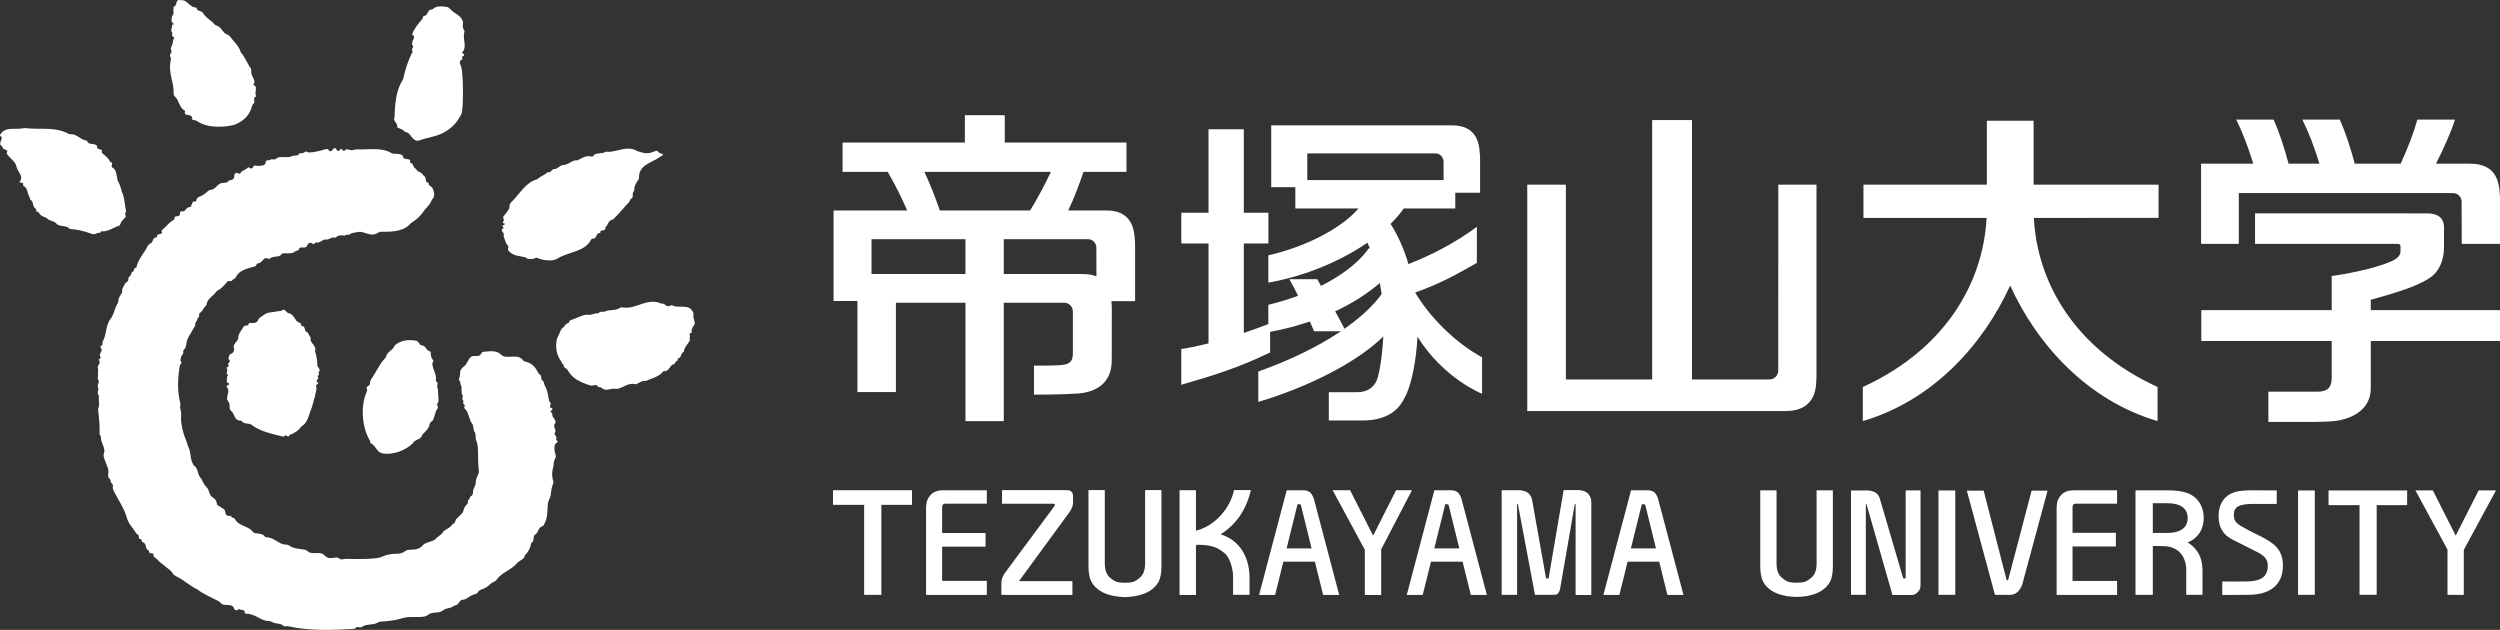<?xml version="1.0" encoding="UTF-8"?>
<svg id="_レイヤー_1" data-name=" レイヤー 1" xmlns="http://www.w3.org/2000/svg" version="1.1" viewBox="0 0 215.572 54.31">
  <rect x="0" y="0" width="215.572" height="54.31" fill="#333333" stroke="none"/>
  <defs>
    <style>
      .cls-1 {
        fill: #fff;
        stroke-width: 0px;
      }
    </style>
  </defs>
  <path class="cls-1" d="M47.985,37.961c-.032-.025-.044-.084-.017-.148.088-.195-.256-.343-.121-.508.048-.066.07-.167.04-.238-.082-.203-.186-.402.008-.598.076-.299-.312-.479-.271-.734.023-.12-.066-.143-.11-.181-.127-.115.117-.165.125-.296.003-.053-.056-.082-.114-.092-.251-.076.064-.308-.08-.461-.059-.045-.095-.132-.107-.189-.039-.274-.124-.694-.186-.894-.112-.251-.202-.403-.24-.563-.017-.093-.054-.192-.105-.228-.228-.119-.052-.403-.256-.537-.06-.037-.113-.08-.131-.129-.207-.416-.507-.855-1.086-.974-.101,0-.173-.064-.221-.113-.483-.645-1.322-.081-1.846-.44-.439-.475-.992-.354-1.571-.304-.099.018-.182.07-.235.206-.127.28-.611.063-.841.221-.316.27-.316.653-.685.892-.139.157-.269.259-.269.54.043.261-.209.543,0,.696.057.062.022.109.028.183.004.08.05.136.075.174.093.267-.044.53.096.791.112.108-.057.317.031.459.039.041.109.098.058.159-.045.069-.026.13.07.222.097.095.037.174.006.233-.025.06.075.163.119.2.111.099.145.228.197.358.051.18.144.367.193.52.032.129.059.206.148.315.204.224.072.574.272.794.087.185.021.409.091.631.04.132.122.324.148.578.047.666.003,1.462.099,2.119.011.258-.282.635-.269.894.04.288-.215.611-.215.735-.047.18.008.454-.208.532-.063.028-.089.09-.099.171-.015.081-.165.155-.165.273,0,.113.032.181-.148.334-.134.144-.203.337-.239.498-.022.112-.083.15-.123.212l-.501.501c-.078.143-.084.347-.251.397-.079.038-.12.119-.204.208-.188.206-.562.285-.714.558-.125.208-.448.333-.598.535-.079.085-.198.14-.303.181-.284.083-.66.19-.793.357-.515.592-1.131.254-1.491.488-.666.491-.913.008-2.112.537-.401.165-1.74.19-2.786.158-.226-.021-.467.013-.573.04-.258.049-.234-.236-.667-.142-.362.034-.558.124-.945-.285-.323-.254-1.015.027-1.316-.237-.117-.109-.269-.17-.409-.188-.466-.082-.829-.069-1.195-.315-.089-.06-.168-.106-.316-.102-.662-.031-.985-.619-1.677-.636-.083.006-.13-.045-.18-.106-.18-.225-.521-.198-.805-.248-.124-.016-.148-.08-.246-.182-.35-.408-1.037-.435-1.388-.878-.181-.324-.261-.258-.332-.279-.086-.045-.064-.161-.203-.158-.581.086-.226-.569-.674-.653-.086-.024-.093-.116-.188-.152-.097-.044-.241-.104-.251-.186-.039-.237-.096-.408-.265-.52-.156-.093-.252-.192-.312-.296-.107-.171-.141-.443-.229-.543-.156-.188-.322-.365-.411-.57-.086-.191-.148-.289-.226-.384-.24-.283-.167-.764-.527-1.018-.185-.202-.288-.566-.327-1.007-.029-.178-.061-.366-.121-.475-.118-.251-.171-.543-.307-.845-.176-.447-.42-1.256-.374-1.974.019-.263-.005-.373-.04-.494-.035-.111-.064-.299-.035-.356.029-.058.029-.176.006-.26-.271-1.02-.221-2.077-.048-3.192.037-.179.211-.241.155-.312-.155-.154-.071-.332-.026-.479.039-.096.047-.112.144-.241.096-.134-.01-.202.032-.282l.162-.223c.061-.098.083-.172.097-.309.052-.588.401-.938.686-1.488.051-.071.095-.137.088-.26-.009-.147.095-.245.122-.283.061-.064.028-.181.121-.273.093-.085.115-.155.096-.215-.027-.082.012-.181.077-.215.218-.128.263-.392.454-.551.087-.083.118-.166.127-.245.048-.394.545-.656.795-.994.066-.079.096-.125.189-.163.321-.153.527-.464.775-.713.069-.066.129-.094.262-.066.138.035.204-.14.285-.172.084-.031.148-.065.203-.178.31-.613.972-.73,1.615-.91.127-.044.133-.128.171-.191.033-.069.089-.082.171-.091.322-.027.457-.632.807-.392.065.05.15.011.231-.058.202-.167.616-.06.842-.231.095-.094.147-.176.287-.179.385-.008.742.076,1.036-.197.06-.032.135-.016.199-.045.073-.034.041-.129.13-.199.209-.182.534.133.696-.299.067-.167.262-.207.396-.113.039.038.108.123.2.018.09-.112.154-.114.301-.086.161-.028.324-.157.484-.238.092-.039.169-.023.284-.023.213-.016.434-.235.628-.17.065.015.132.014.177-.041.154-.154.416-.194.633-.13.069.021.098.01.17-.041.096-.076.234.017.347-.059.185-.162.442-.143.646-.194.128-.037.34-.042.473,0,.429.118.831.324,1.216.11.12-.057.221-.147.393-.147.596-.005,1.798.051,2.422-.606.113-.111.173-.181.306-.256.325-.198.669-.543.865-.804.16-.304.481-.527.651-.834.094-.19.1-.244.197-.349.226-.254.1-.676-.028-.925-.04-.105-.19-.152-.274-.238-.053-.048-.033-.138-.058-.194-.03-.061-.128-.029-.174-.083-.1-.143-.038-.385-.196-.519-.075-.033-.124-.102-.148-.157-.082-.138-.323-.182-.441-.295-.071-.054-.098-.154-.169-.191-.259-.133-.135-.39-.391-.481-.062-.026-.1-.052-.08-.119.094-.327-.508-.116-.59-.368-.021-.075-.066-.198-.132-.219-.146-.056-.324-.089-.492-.089-.094,0-.294-.002-.37-.049-.893-.538-2.002-.286-3.017-.326-.145,0-.232.04-.333.065-.202.049-.419-.135-.601-.052-.146.127-.178.162-.243.082-.044-.064-.08-.136-.159-.131-.13.02-.128.174-.289.174-.105-.015-.085-.138-.165-.214-.186-.172-.284.232-.489.242-.072,0-.115-.091-.175-.158-.071-.071-.2-.032-.298-.008-.429.147-.812.213-1.189.261-.121,0-.248.016-.341-.051-.058-.051-.139-.035-.219.04-.102.066-.234.105-.348.076-.062-.03-.1.022-.127.067-.059.132-.23.146-.358.14-.213-.003-.28.11-.545.128l-.78.006c-.201.016-.401.291-.575.191-.059-.037-.136-.013-.197.035-.158.1-.447-.045-.418.253,0,.073-.054.153-.189.221-.216.055-.492.072-.725.029-.065-.01-.131.007-.145.071-.022.099-.093.176-.187.176-.157,0-.193-.201-.336-.03-.183.179-.506.214-.571.416-.129.187-.229-.066-.402,0-.127.051-.148.187-.148.285-.006.109-.024.164-.083.229-.078.06-.167.1-.275.105-.059.004-.132.041-.176.126-.144.169-.517.047-.747.204-.237.144-.445.503-.75.506-.128.015-.255.111-.374.23-.218.186-.381.265-.668.399-.094.042-.168.123-.179.209-.013.056-.027.108-.062.145-.034.049-.116.037-.195.029-.166.003-.13.46-.329.479-.395,0-.31.461-.713.357-.084-.007-.142.09-.13.171.023.227-.166.273-.358.273-.084.008-.127.092-.127.192,0,.089-.083.128-.206.198-.279.163-.538.542-.828.76-.067.047-.071.108-.052.166.125.295-.45.133-.404.379.008.068-.032.112-.12.123-.301.045-.191.413-.474.528-.104.046-.166.118-.229.222-.281.597-.832,1.14-.943,1.781-.042.119-.254.099-.23.238.007.032-.003.09-.032.114-.035.046-.087.088-.144.115-.034.026-.058.051-.052.094.028.206-.312.29-.254.52.004.056-.006.115-.047.153-.028.034-.074.073-.118.095-.056.032-.091.082-.123.133-.115.219-.285.413-.247.681.004.073-.036.143-.091.219-.136.177-.236.392-.244.583,0,.092-.022.168-.063.217-.304.484-.267.921-.66,1.402-.391.605-.279,1.28-.612,1.86-.027.043-.061.098-.016.205s-.335.255-.128.4c.047.045.059.157.021.255-.078.169-.209.324-.089.47.029.039.04.111-.007.131l-.139.134c.279.279-.168.466-.068.724.037.081.037.165.017.28-.026.188.02.359-.018.521-.022.088-.017.122.021.18.172.191-.097.428-.016.654.046.09.058.155.021.264-.039.145-.065.276.025.408.049.059.054.134.036.246-.036.237.076.616-.018.805-.038.096-.068.225-.031.358.049.606.144,1.167.109,1.872-.002.085.013.155.071.226.056.083.043.132.054.245.016.438.421.842.252,1.292-.04.075-.062.251.074.564.123.342.17.413.298.791.057.213-.086.669.089.803.061.056.136.122.118.185-.017.07.018.145.054.191.098.095.197.209.132.34-.038.07.059.361.177.545.336.661.778,1.261.989,1.987.171.677.52.931.811,1.409.041.079.071.133.187.176.066.054.093.163.095.273-.002.048-.008.104.077.104h.059c.059.022.09.105.105.17.009.066.06.132.17.155.257.156.086.457.371.648.066.026.082.093.093.163.036.198.449-.01.376.292-.004.061.05.122.107.169.231.124.353.37.589.518.108.06.172.141.314.248.206.202.466.301.635.593.038.099.205.217.292.257.654.299,1.192.833,1.835,1.14.584.436,1.225.695,1.848,1.017.052.028.127.085.234.209.283.267.925-.084,1.09.417.025.06.089.158.143.158.184.004.309-.184.438-.041.031.036.13-.028.248.036.121.073.047.301.218.301.792-.009,1.243.628,1.975.637.058,0,.171.025.256.074.335.212.7.049,1.002.352.085.068.214-.022.424.027,1.739.379,3.62.335,5.538.224.101-.011.188-.017.248-.089.111-.135.227-.064.381-.048.073.003.124-.007.232-.087.343-.206.821-.119,1.176-.269.106-.059.24-.127.354-.137.657-.048,1.265-.106,1.75-.26.671-.241,1.308-.082,1.988-.172.145-.016.271-.084.376-.173.343-.273.94-.09,1.234-.336.27-.259.647-.169.91-.377.076-.049.16-.083.249-.104.271-.051.297-.499.615-.468.357-.042.497-.299.824-.408.14-.087.382-.062.472-.272.152-.237.465-.235.603-.334.299-.146.436-.386.694-.501.135-.071.205-.085.283-.19.44-.67,1.269-.838,1.745-1.423.161-.193.391-.264.583-.443.045-.05.086-.094.086-.146,0-.045.018-.118.084-.163.214-.208.417-.571.467-.874.01-.096.038-.165.094-.188.252-.185.016-.553.33-.71.242-.222.212-.512.467-.634.079-.045.161-.076.21-.14.386-.631.307-1.225.365-1.829.01-.16.079-.311.117-.39.224-.438.112-.849.308-1.27.053-.115.068-.211.047-.29-.123-.36-.131-.724-.047-1.084.053-.17.081-.296.068-.404,0-.191.093-.386.16-.538.046-.09.046-.175.011-.274-.037-.107-.062-.201-.078-.286-.029-.162-.019-.322-.005-.479.005-.152.156-.218.233-.314.083-.098-.041-.139-.071-.169Z"/>
  <path class="cls-1" d="M27.362,31.402c-.01-.337-.075-.725-.178-1.056-.029-.087-.015-.117,0-.163.067-.283-.247-.517-.389-.786-.026-.037-.026-.088-.01-.138.039-.225-.164-.341-.216-.525-.005-.04-.043-.074-.07-.081-.314-.085-.119-.569-.477-.536-.026-.011-.052-.021-.047-.052.045-.226-.255-.246-.416-.401-.169-.286-.375-.632-.67-.658-.045-.003-.084-.025-.112-.053l-.237-.236c-.082-.064-.215.061-.307.083l-1.128.173c-.111.029-.208.09-.27.13-.215.16-.543.298-.61.56-.16.25-.488.182-.704.186-.043,0-.076.035-.082.087-.018.159-.203.128-.334.159-.056.006-.096.056-.117.106-.153.295-.433.542-.441.886-.004.069,0,.151-.057.224-.154.235-.438.449-.308.742.023.043.007.13-.012.178-.052.132-.123.254-.263.289-.05.015-.088.025-.105.078-.054.144-.159.306-.054.419.034.029.071.081.066.138-.012.084-.081.126-.145.189-.024.025,0,.066.024.113.067.149-.05.184-.136.229-.026.01-.032.055,0,.077.146.174-.148.427.071.535.035.028.035.063.013.084-.128.144-.027.379-.092.493-.012.029-.004.078.023.098l.14.068c.032.018.062.055.041.09-.064.115-.318.136-.189.259.331.352-.129.821.062,1.136.311.38.059.648.264.871.385.268.263.878.846.87.048,0,.09.016.12.055.166.246.525.167.77.27.807.623,1.862.825,2.774,1.052.048.012.097.004.116-.03.089-.139.205-.043.308.019.045.023.085-.016.106-.054.054-.086.1-.132.169-.132.034,0,.068-.005.099-.023.286-.173.548-.308.712-.557.03-.038.059-.08.103-.108.473-.29.592-.84.751-1.306.179-.387.252-.844.39-1.261.022-.299.214-.642.101-.878-.02-.035-.02-.076.013-.105.028-.026.116-.09.156-.132.042-.028.036-.081,0-.091-.358-.095.15-.308-.024-.498-.034-.029-.013-.077.028-.099l.061-.06c.026-.039.019-.133-.023-.184-.013-.012-.013-.033.003-.055.293-.234-.189-.423-.107-.688Z"/>
  <path class="cls-1" d="M37.817,34.539l-.045-.777c-.012-.154-.035-.287-.063-.366-.051-.165.128-.364-.073-.493-.057-.037-.064-.077-.057-.141.096-.489-.278-.887-.294-1.398-.003-.044-.009-.102.044-.147.05-.042.069-.132.002-.186-.155-.153-.188-.383-.19-.572v-.008c0-.095-.043-.159-.11-.173-.302-.064-.335-.525-.685-.492-.088-.014-.118-.069-.236-.233-.122-.165-.217-.162-.31-.186-.593-.106-1.241.003-1.668.34-.082.054-.128.144-.189.249-.175.271-.515.399-.632.72-.033.092-.049.164-.148.262-.499.539-.735,1.182-1.177,1.791-.054.097-.097.246-.087.344.02.228-.393.218-.271.451.038.062.031.158-.011.272-.547,1.239-.402,3.009.243,4.135.047.072.081.162.072.225-.02.073.096.089.191.154.238.207.34.453.566.663.051.033.182.093.284.121,1.016.167,1.984-.284,2.616-.854.156-.336.607-.317.757-.595.039-.094.086-.189.137-.239.213-.192.485-.478.538-.718.022-.193.076-.241.135-.298.056-.044.159-.109.193-.2.084-.202.132-.362.184-.556.041-.138.108-.302.172-.367.162-.144-.099-.337.019-.489.062-.075.093-.144.093-.239Z"/>
  <path class="cls-1" d="M14.704,4.914c.03.053.05.18.008.323-.208,1.144.285,1.754.264,2.838-.013.08.037.206.11.26h.009c.361.331.38.981.806,1.18.049.027.063.066.049.14-.123.382.485.125.63.478l-.035.094c-.038.046.101.136.241.138.073-.002.167.051.237.095.919.621,2.368.517,3.184.302.744-.296,1.207-.715,1.455-1.394.098-.368.13-.369.227-.46.146-.181-.114-.399.129-.553.065-.03.097-.067.052-.104-.105-.234.036-.501-.013-.747-.014-.058-.144-.154-.179-.166-.031,0-.057-.013-.031-.05.298-.314-.195-.674-.185-1.077l-.002-.015c0-.124.026-.232-.054-.333-.338-.469-.465-.94-.853-1.364-.102-.492-.623-.938-.934-1.366-.079-.086-.15-.142-.236-.154-.379-.137-.493-.65-.885-.768-.091-.019-.138-.056-.182-.097-.33-.385-.787-.578-1.021-1.011-.161-.186-.503-.127-.538-.392-.009-.039-.047-.07-.108-.07-.508-.007-.725-.706-1.257-.617-.506-.146-.282.423-.549.52-.041.037-.07.044-.075.082v.078c-.056.199.088.467-.124.679-.048.253-.149.427.105.648.032.036.014.09-.022.09-.042,0-.09,0-.09.062.036.211-.168.424-.007.615.055.044.037.09.014.143-.048.109.017.17.091.233.067.058.123.118.071.168-.052.052-.087.094-.086.169-.006.212-.096.398-.171.593-.024.068-.028.133.005.201.143.238-.224.399-.05.609Z"/>
  <path class="cls-1" d="M34.286,10.998c.209.116.503.157.622.377.551.017.593.865,1.215.747.637-.252,1.361-.309,1.97-.607.766-.36,1.306-.892,1.703-1.704.194-.65.139-3.315,0-3.948-.031-.251-.356-.575.069-.742,0-.065.016-.167-.069-.212.069-.035.175-.059.209-.123.026-.072-.008-.12-.061-.151-.055-.039-.113-.087-.079-.136.455-.493-.016-1.141.181-1.734.013-.057.015-.111-.021-.146-.112-.145-.138-.349-.116-.519.04-.135.02-.209-.013-.303-.197-.537-.749-.614-1.091-1.033-.077-.081-.128-.122-.215-.153-.47-.073-.952-.121-1.23.137-.075.069-.095.064-.183.077-.338.041-.269.51-.61.555-.054.006-.094.031-.099.101-.012.093-.044.179-.128.243-.238.293-.626.732-.789,1.193-.028.045-.005.099.038.119h.017c.175.085.091.331-.017.446.009.135-.144.333,0,.447.039.025.044.09.029.12-.068.142-.151.28-.03.402-.389.73-.653,1.541-.823,2.374-.669,1.02-.696,2.225-.751,3.327-.155.266.249.425.233.715,0,.05,0,.112.038.131Z"/>
  <path class="cls-1" d="M8.582,20.089c.116-.007.073-.163.207-.146.485.064.978-.329,1.493-.485.177-.146-.019-.195.548-.738.081-.091-.114-.223-.002-.395.037-.071.044-.18.015-.248-.053-.239-.117-.923-.222-1.262-.217-.467-.184-.78-.47-1.214-.07-.271-.085-.669-.24-.962-.07-.104-.126-.134-.196-.175-.258-.129.149-.421-.179-.488-.06-.01-.066-.05-.087-.102-.094-.22-.357-.445-.618-.649-.055-.045-.081-.116-.052-.167.121-.223-.336-.11-.399-.326.027-.473-.67-.161-.837-.514-.031-.071-.089-.106-.13-.109-.475-.068-.74-.517-1.259-.533-.107,0-.176-.009-.23-.032-1.115-.632-2.442-.353-3.663-.488-.127-.021-.188-.011-.274.006-.75.142-1.591-.18-1.98.58-.025.048.024.109.068.124.034.02.078.033.076.09.009.239-.321.6.011.73.046.017.046.067.048.102.032.271.555.163.386.47-.031.03-.017.085.008.124.287.422.755.64.834,1.153.143.443.609.793.268,1.202-.1.121.167.094.285.173.036.021.03.06.004.112-.008.024-.024.049-.004.082.439.205.332.679.573,1.032.033.043.033.092.033.138,0,.04.036.066.079.089.241.168.106.547.397.737.044.039.066.077.06.138-.016.039-.025.093.006.104l.101.018c.05,0,.093.05.129.107.176.305.444.318.638.421.194.278.716.237.905.552.29.21.761.097,1.012.318.033.051.108.095.21.095.55.044,1.17.18,1.7.389.156.073.365.073.514-.019.099-.086.178-.034.234-.034Z"/>
  <path class="cls-1" d="M43.435,20.292c-.019.087,0,.128.043.208.086.228.109.465.322.675.085.087-.043.273.019.401.422.56,1.09.471,1.583.655.034.029.076.089.136.099.201-.025.443.059.609-.086.038-.029.108-.025.152-.016.523.229,1.254.332,1.73.092.938-.62,2.367-.564,2.934-1.642.022-.043.074-.112.133-.105.4.053.258-.516.67-.485-.041-.368.302-.09.43-.347.034-.048-.018-.122.006-.155.222-.144.212-.453.418-.554.14-.123.187-.062.257-.12.567-.552.88-.978,1.36-1.481.085-.086.085-.236.161-.277.295-.148.067-.439.217-.61.052-.052.078-.106.075-.164-.015-.255.121-.547.273-.766.078-.085.133-.199.137-.293-.019-1.145,1.099-1.261,1.833-1.808l.195-.11c.12-.132-.121-.161-.204-.178-.115-.085-.172-.112-.213-.185-.057-.107-.339.051-.519.102-.428.162-.893.015-1.295-.138-.845-.525-1.923.225-2.648.069-.285.225-.923.067-1.062.333-.04.083-.121.107-.224.088-.44-.102-.767.119-1.166.332-.423-.074-.791.411-1.291.411-.323.083-.465.379-.749.338-.257.073-.237.351-.538.269-.225.246-.664.372-.892.612-.962.246-1.444,1.166-2.142,1.878-.126.111-.243.243-.243.364,0,.125-.015.258-.044.309-.19.257-.256.407-.482.64-.035.057-.043.095-.015.16.077.12.055.259-.065.389-.019.056.244.052.198.143l-.198.119c-.094.08.18.165.078.215-.389.205.114.35.021.619h0Z"/>
  <path class="cls-1" d="M59.791,27.092c.013-.038.012-.084-.016-.14-.356-.824-1.215-.318-1.766-.609-.071-.031-.14-.031-.189-.007-.073.063-.169.088-.297.053-.183-.071-.237-.222-.379-.201-.055.002-.096.002-.142-.021-1.228-.521-2.149.532-3.307.346-.062-.021-.18-.003-.255.044-.338.231-.801.142-1.191.258-.14.146-.494-.017-.589.146-.03.043-.067.047-.116.057-.269-.01-.397.097-.727.139-.369-.096-.863.171-1.157.269-.201.153-.598.114-.609.411-.311.064-.341.304-.521.425-.053.04-.133.127-.156.177-.119.261-.227.549-.346.757-.173.788-.027,1.457.409,2.041.045.061-.013.077.056.14l.106.085c.055.053-.028.155.055.2l.195.143c.052.035.082.062.108.107v.014c.369.695,1.076,1.021,1.813,1.271.085.017.126.038.204.053.119.035.497-.177.581.083.038.091.169,0,.287.091.434.382.747.046,1.22.098.088.009.186.013.311-.025.488-.163.852-.488,1.376-.377.042.01.091.02.142-.005.23-.096.472-.313.701-.27.046.014.069.014.107,0,.504-.231,1.11-.341,1.46-.79.018-.035.064-.058.11-.05.288.053.467-.29.637-.506.028-.027.052-.059.113-.068.243-.014.149-.242.357-.32.031-.013.06-.028.068-.052v-.11c.005-.034.043-.043.071-.063.259-.079.169-.391.387-.513.05-.018.073-.047.082-.118.036-.333.319-.57.48-.86.071-.101-.049-.245.019-.319.038-.044.005-.156-.019-.219-.039-.121.071-.103.144-.157.049-.025.042-.073.032-.123-.034-.212.151-.427.249-.633.03-.073.02-.126.01-.18-.069-.188-.124-.46-.108-.672Z"/>
  <path class="cls-1" d="M92.391,42.403c-.078-.072-.132-.105-.189-.116-.034-.009-.1-.021-.155-.021h-5.644v1.171h4.467c.093,0,.117.118.07.181l-4.309,5.813c-.085.12-.182.31-.221.43-.04.111-.064.291-.064.424v1.008l.484.005h5.643v-1.19h-4.596l.014-.034,4.352-5.948c.087-.118.179-.314.219-.425.045-.116.065-.304.065-.425v-.458c0-.03-.009-.131-.009-.166-.013-.07-.051-.172-.127-.249Z"/>
  <path class="cls-1" d="M100.148,42.256h-1.406v6.38c0,.396-.107.891-.46,1.181-.359.294-.534.434-1.275.434-.747,0-.922-.14-1.282-.434-.354-.29-.46-.785-.46-1.181v-6.38h-1.407v5.785c0,.967-.045,1.754.383,2.335.501.666,1.189.885,1.836,1.02.238.044.727.096.93.096.194,0,.688-.052.92-.096.649-.135,1.345-.354,1.844-1.02.43-.581.377-1.368.377-2.335,0,0,0-5.785,0-5.785Z"/>
  <polygon class="cls-1" points="120.387 42.268 118.402 46.187 116.415 42.268 114.911 42.268 117.688 47.405 117.688 51.306 119.098 51.306 119.098 47.368 121.752 42.273 120.387 42.268"/>
  <polygon class="cls-1" points="71.829 43.532 74.514 43.532 74.514 51.294 75.999 51.294 75.999 43.532 78.642 43.532 78.642 42.272 71.829 42.272 71.829 43.532"/>
  <path class="cls-1" d="M80.922,42.31c-.221.045-.486.145-.699.399-.205.243-.28.422-.315.601-.024.1-.055.329-.055.504v7.455l.011.03h5.228v-1.214h-3.721l-.133-.006v-2.942h3.745v-1.178h-3.745v-2.212c0-.231.115-.317.283-.317h3.571v-1.156h-3.731c-.093,0-.363.018-.44.036h.001Z"/>
  <path class="cls-1" d="M113.107,42.62c-.099-.157-.273-.282-.519-.331-.062-.012-.129-.014-.193-.014h-1.443l-2.382,9.023h1.383l.707-2.864h2.722l.71,2.865h1.386l-2.178-8.262c-.037-.119-.125-.328-.193-.417ZM110.944,47.287l.939-3.803.117-.004.099.005c.026,0,.07.026.078.082l.921,3.72h-2.155,0Z"/>
  <path class="cls-1" d="M125.846,42.62c-.11-.157-.281-.282-.526-.331-.061-.012-.136-.014-.192-.014h-1.443l-2.38,9.023h1.374l.713-2.864h2.727l.708,2.865h1.383l-2.183-8.262c-.03-.119-.122-.328-.181-.417ZM123.677,47.287l.947-3.803.108-.004.096.005c.035,0,.075.026.089.082l.919,3.72h-2.159Z"/>
  <path class="cls-1" d="M142.8,42.62c-.108-.157-.278-.282-.527-.331-.052-.012-.127-.014-.189-.014h-1.441l-2.383,9.023h1.378l.708-2.864h2.727l.705,2.865h1.387l-2.185-8.262c-.027-.119-.119-.328-.181-.417h0ZM140.63,47.287l.941-3.803.12-.004.096.005c.031,0,.07.026.089.082l.916,3.72h-2.162Z"/>
  <path class="cls-1" d="M136.777,42.438c-.129-.08-.233-.113-.466-.163-.034-.003-.145-.015-.202-.015h-.351l-.926-.004-1.288,7.551c-.012.059-.04.08-.061.08l-.113-.007c-.021,0-.06-.017-.069-.078l-1.197-6.73c-.035-.149-.086-.263-.151-.354-.07-.095-.1-.135-.19-.208-.103-.09-.223-.14-.458-.204-.078-.015-.24-.039-.315-.039h-1.49l-.013.033v8.994h1.329v-7.782c0-.081.053-.088.075-.015l1.459,7.745.003.049h1.681c.045,0,.103-.003.154-.018.099-.029.168-.107.229-.211.054-.098.082-.164.109-.286l1.258-7.281c.012-.062.078-.087.078.017v7.792h1.353v-8.033c0-.179-.074-.407-.144-.519-.07-.124-.132-.213-.294-.314h0Z"/>
  <path class="cls-1" d="M107.866,42.256h-1.459c-.306,1.528-1.619,3.098-3.282,3.505v-3.49h-1.413v9.033h1.413v-4.281c.052-.016.099-.034.15-.051,1.307.003,1.793.299,2.315.728.562.466.737,1.577.737,1.992v1.598h1.417v-1.533c0-.999-.31-1.866-.755-2.471-.423-.57-.971-.974-1.74-1.21,1.335-.851,2.199-2.071,2.617-3.822v.002Z"/>
  <path class="cls-1" d="M173.167,49.985c-.034.091-.124.082-.146,0l-1.973-7.676h-1.449l2.417,8.961.032.022h1.026-.081.354c.139,0,.316-.047.423-.111.211-.126.283-.211.388-.358.085-.118.154-.25.213-.405l2.189-8.108h-1.377l-2.016,7.676h0Z"/>
  <path class="cls-1" d="M158.047,42.283h-1.404v6.354c0,.401-.098.891-.454,1.177-.36.294-.532.431-1.269.431-.744,0-.913-.137-1.273-.431-.356-.286-.458-.776-.458-1.177v-6.354h-1.404v5.765c0,.962-.044,1.747.379,2.324.489.664,1.188.883,1.829,1.02.235.044.728.08.927.08h0c.199,0,.683-.036.917-.08.65-.137,1.339-.356,1.839-1.02.42-.577.37-1.362.37-2.324v-5.765h0Z"/>
  <rect class="cls-1" x="167.154" y="42.292" width="1.447" height="9"/>
  <rect class="cls-1" x="198.157" y="42.292" width="1.444" height="9"/>
  <polygon class="cls-1" points="211.754 46.184 209.781 42.288 208.278 42.288 211.045 47.388 211.045 51.292 212.45 51.292 212.45 47.415 215.224 42.288 213.73 42.288 211.754 46.184"/>
  <polygon class="cls-1" points="200.788 43.557 203.46 43.557 203.46 51.288 204.938 51.288 204.938 43.557 207.565 43.557 207.565 42.292 200.788 42.292 200.788 43.557"/>
  <path class="cls-1" d="M178.712,50.092v-1.094h0v-1.877h3.737v-1.177h-3.737v-2.204c0-.224.113-.31.287-.31h3.553v-1.153h-3.711c-.094,0-.362.022-.442.034-.213.053-.477.149-.691.397-.207.246-.283.428-.319.603-.018.099-.049.325-.049.496v7.491h5.213v-1.203h-3.698l-.144-.003h0Z"/>
  <path class="cls-1" d="M164.324,42.288v7.521c-.014.059-.037.075-.055.075l-.108-.006c-.024,0-.061-.018-.069-.075l-1.966-6.708c-.031-.145-.073-.255-.14-.344-.063-.101-.101-.146-.184-.217-.099-.087-.213-.139-.438-.202-.073-.007-.237-.04-.307-.04h-1.435l-.013.04v8.956h1.279v-7.757c0-.081.054-.081.071-.015l2.21,7.734.006.055h1.689c.044,0,.104-.007.152-.02.241-.073.414-.277.47-.383.058-.095.119-.223.119-.437v-8.18h-1.281v.003h0Z"/>
  <path class="cls-1" d="M194.766,46.164c-.495-.244-.885-.439-1.256-.652-.564-.308-.89-.492-.89-1.116,0-.693.442-.944,1.694-.944h2.005v-1.163c-.878,0-1.562-.011-2.142-.011-.466,0-1.113.032-1.504.167-.842.264-1.367.985-1.367,2.062,0,.884.329,1.605,1.224,2.032.599.294,1.47.754,1.967.995.835.396,1.114.752,1.044,1.439-.087.85-.704,1.152-1.834,1.167-.783.017-1.407,0-2.085,0v1.164c.719,0,1.604-.012,2.236-.012,1.809,0,2.974-.796,2.995-2.48.025-1.439-.794-2.016-2.087-2.648h0Z"/>
  <path class="cls-1" d="M190.023,44.663c0-.724-.269-1.382-.806-1.813-.543-.432-1.319-.567-2.34-.567h-1.477c-.027,0-.101-.005-.124,0h-1.134v9.01h1.493v-4.213h.516c.766.008,1.083.054,1.528.323.61.373.837,1.124.837,1.671v2.213h1.404v-2.038c0-.93-.248-1.586-.818-2.128-.152-.145-.308-.257-.472-.346.216-.091.417-.196.587-.331.537-.428.806-1.054.806-1.781h0ZM188.142,45.654c-.337.219-.747.301-1.248.301h-1.259v-2.563h1.259c.501,0,.911.081,1.248.291.332.22.496.553.496.98,0,.44-.164.779-.496.991Z"/>
  <path class="cls-1" d="M173.333,24.618c2.309,5.079,6.638,9.907,12.712,11.691v-2.938c-7.217-3.307-10.386-9.093-10.668-14.581l10.753-.002v-2.862h-10.775v-5.514h-4.03v5.514h-10.641v2.867l10.618-.002c-.286,5.488-3.455,11.273-10.674,14.58v2.938c6.071-1.784,10.396-6.612,12.706-11.691h-.001Z"/>
  <path class="cls-1" d="M204.43,25.852c1.96-.559,3.721-1.045,4.971-1.813.971-.594,1.342-1.654,1.342-2.71v-1.731c0-.774-.493-1.199-1.454-1.199l-14.839-.003v2.632h12.198c.235,0,.347.018.347.277v.379c0,.349-.309.632-.736.822-1.132.516-3.126.998-5.105,1.282-.092.015-.092,0-.092,0v2.957h-11.246v2.659h11.246v3.171c0,.871-.404,1.199-1.229,1.199h-4.234v2.61h3.789c.651,0,1.005-.02,1.502-.044,1.853-.084,3.54-1.006,3.54-2.845v-4.091h11.141v-2.659h-11.141v-.893Z"/>
  <path class="cls-1" d="M108.5,32.037v2.62c4.415-1.314,8.58-3.468,10.783-5.646-.082,1.549-.312,3.156-.573,3.802-.269.601-.842,1.003-1.626,1.003h-2.503v2.441h2.893c1.786,0,3.003-.635,3.629-1.935.587-.968,1.038-3.324,1.121-5.29,2.279,3.636,5.571,4.922,5.571,4.922v-3.146c-2.367-1.284-4.541-3.517-5.767-5.583,2.243-.806,3.502-1.527,5.319-2.557v-3.109c-1.868,1.382-3.932,2.448-5.9,3.211-.384-1.298-.905-2.489-1.544-3.466.458-.448.84-.895,1.141-1.33h4.442v-1.356h2.142v-2.76c0-.275,0-.494-.057-.953-.134-1.247-.754-1.952-1.996-2.081l-.543-.02h-15.415v5.338h2.079v1.832h5.448c-1.69,1.951-5.022,3.428-7.776,4.037v2.362c3.348-.599,6.334-1.93,8.541-3.446.075.162.151.323.219.491l-.086-.019c-1.53,2.173-4.882,3.963-8.674,4.885v1.659c-.702.272-1.408.527-2.116.768v-7.716h2.121v-2.654h-2.121v-7.196h-3.043v7.196h-2.347v2.654h2.347v8.616c-.804.2-1.595.373-2.347.481v3.086c2.726-.792,4.987-1.48,7.66-2.789v-1.775c4.099-.761,7.391-2.404,9.456-4.216.06.323.113.644.156.965-1.446,2.022-4.87,4.62-10.635,6.675h0ZM112.726,15.527v-2.301h11.044c.402,0,.706.323.706.72l.005,1.581h-11.755Z"/>
  <path class="cls-1" d="M215.517,16.326c-.143-1.309-.797-2.057-2.105-2.19l-.568-.023h-2.792c.655-1.283,1.348-2.833,1.636-3.8h-3.243c-.317,1.164-.818,2.448-1.441,3.801h-3.957c-.335-1.283-.838-2.833-1.296-3.801h-3.22c.579,1.164,1.057,2.449,1.469,3.802h-2.66c-.334-1.283-.84-2.834-1.294-3.802h-3.213c.568,1.164,1.051,2.449,1.464,3.802h-4.5v2.532h.001v4.379h3.252v-4.379h18.47c.416,0,.743.342.743.758l.009,3.623h3.299v-3.707c0-.277,0-.518-.054-.995Z"/>
  <path class="cls-1" d="M154.434,35.418c1.329-.131,2.043-.953,2.158-2.201.044-.494.041-.754.041-1.038V15.926h-3.292l-.005,16.026c0,.425-.331.767-.762.767h-6.675V10.354h-3.433v22.365h-7.443V15.922h-3.329v16.797h0v2.728h22.157s.583-.029.583-.029Z"/>
  <path class="cls-1" d="M95.864,31.064l.006-4.297c0-.241-.002-.452-.03-.799h2.038v-4.691c0-.274,0-.507-.055-.98-.146-1.272-.777-2.005-2.053-2.136l-.561-.015h-3.094c.545-1.147.973-2.325,1.314-3.325h3.707v-2.532h-10.496v-2.353h-3.44v2.353h-10.546v2.532h3.891c.625,1.056,1.179,2.184,1.682,3.325h-6.349v7.811h2.056v7.852h3.317v-7.705h6v10.209h3.302v-10.209h5.215c.41,0,.742.341.742.747v3.646c0,.701-.305.943-1.098.991-.738.05-1.793.039-2.254.039v2.503s2.329,0,3.719-.093c1.67-.107,2.987-.914,2.987-2.873ZM83.251,23.625h-8.1v-3.002h8.1v3.002ZM81.041,18.146c-.337-.966-.782-2.151-1.327-3.325h10.906c-.51,1.054-1.141,2.281-1.791,3.325h-7.788ZM93.769,23.649l-.565-.024h-6.651v-3.002h7.26c.409,0,.725.336.725.741l.005,2.47c-.227-.092-.482-.157-.774-.185Z"/>
  <path class="cls-1" d="M113.589,24.076c.709,1.338,1.559,2.705,2.454,4.488h-2.73c-.812-1.939-1.631-3.637-2.136-4.488h2.412"/>
</svg>